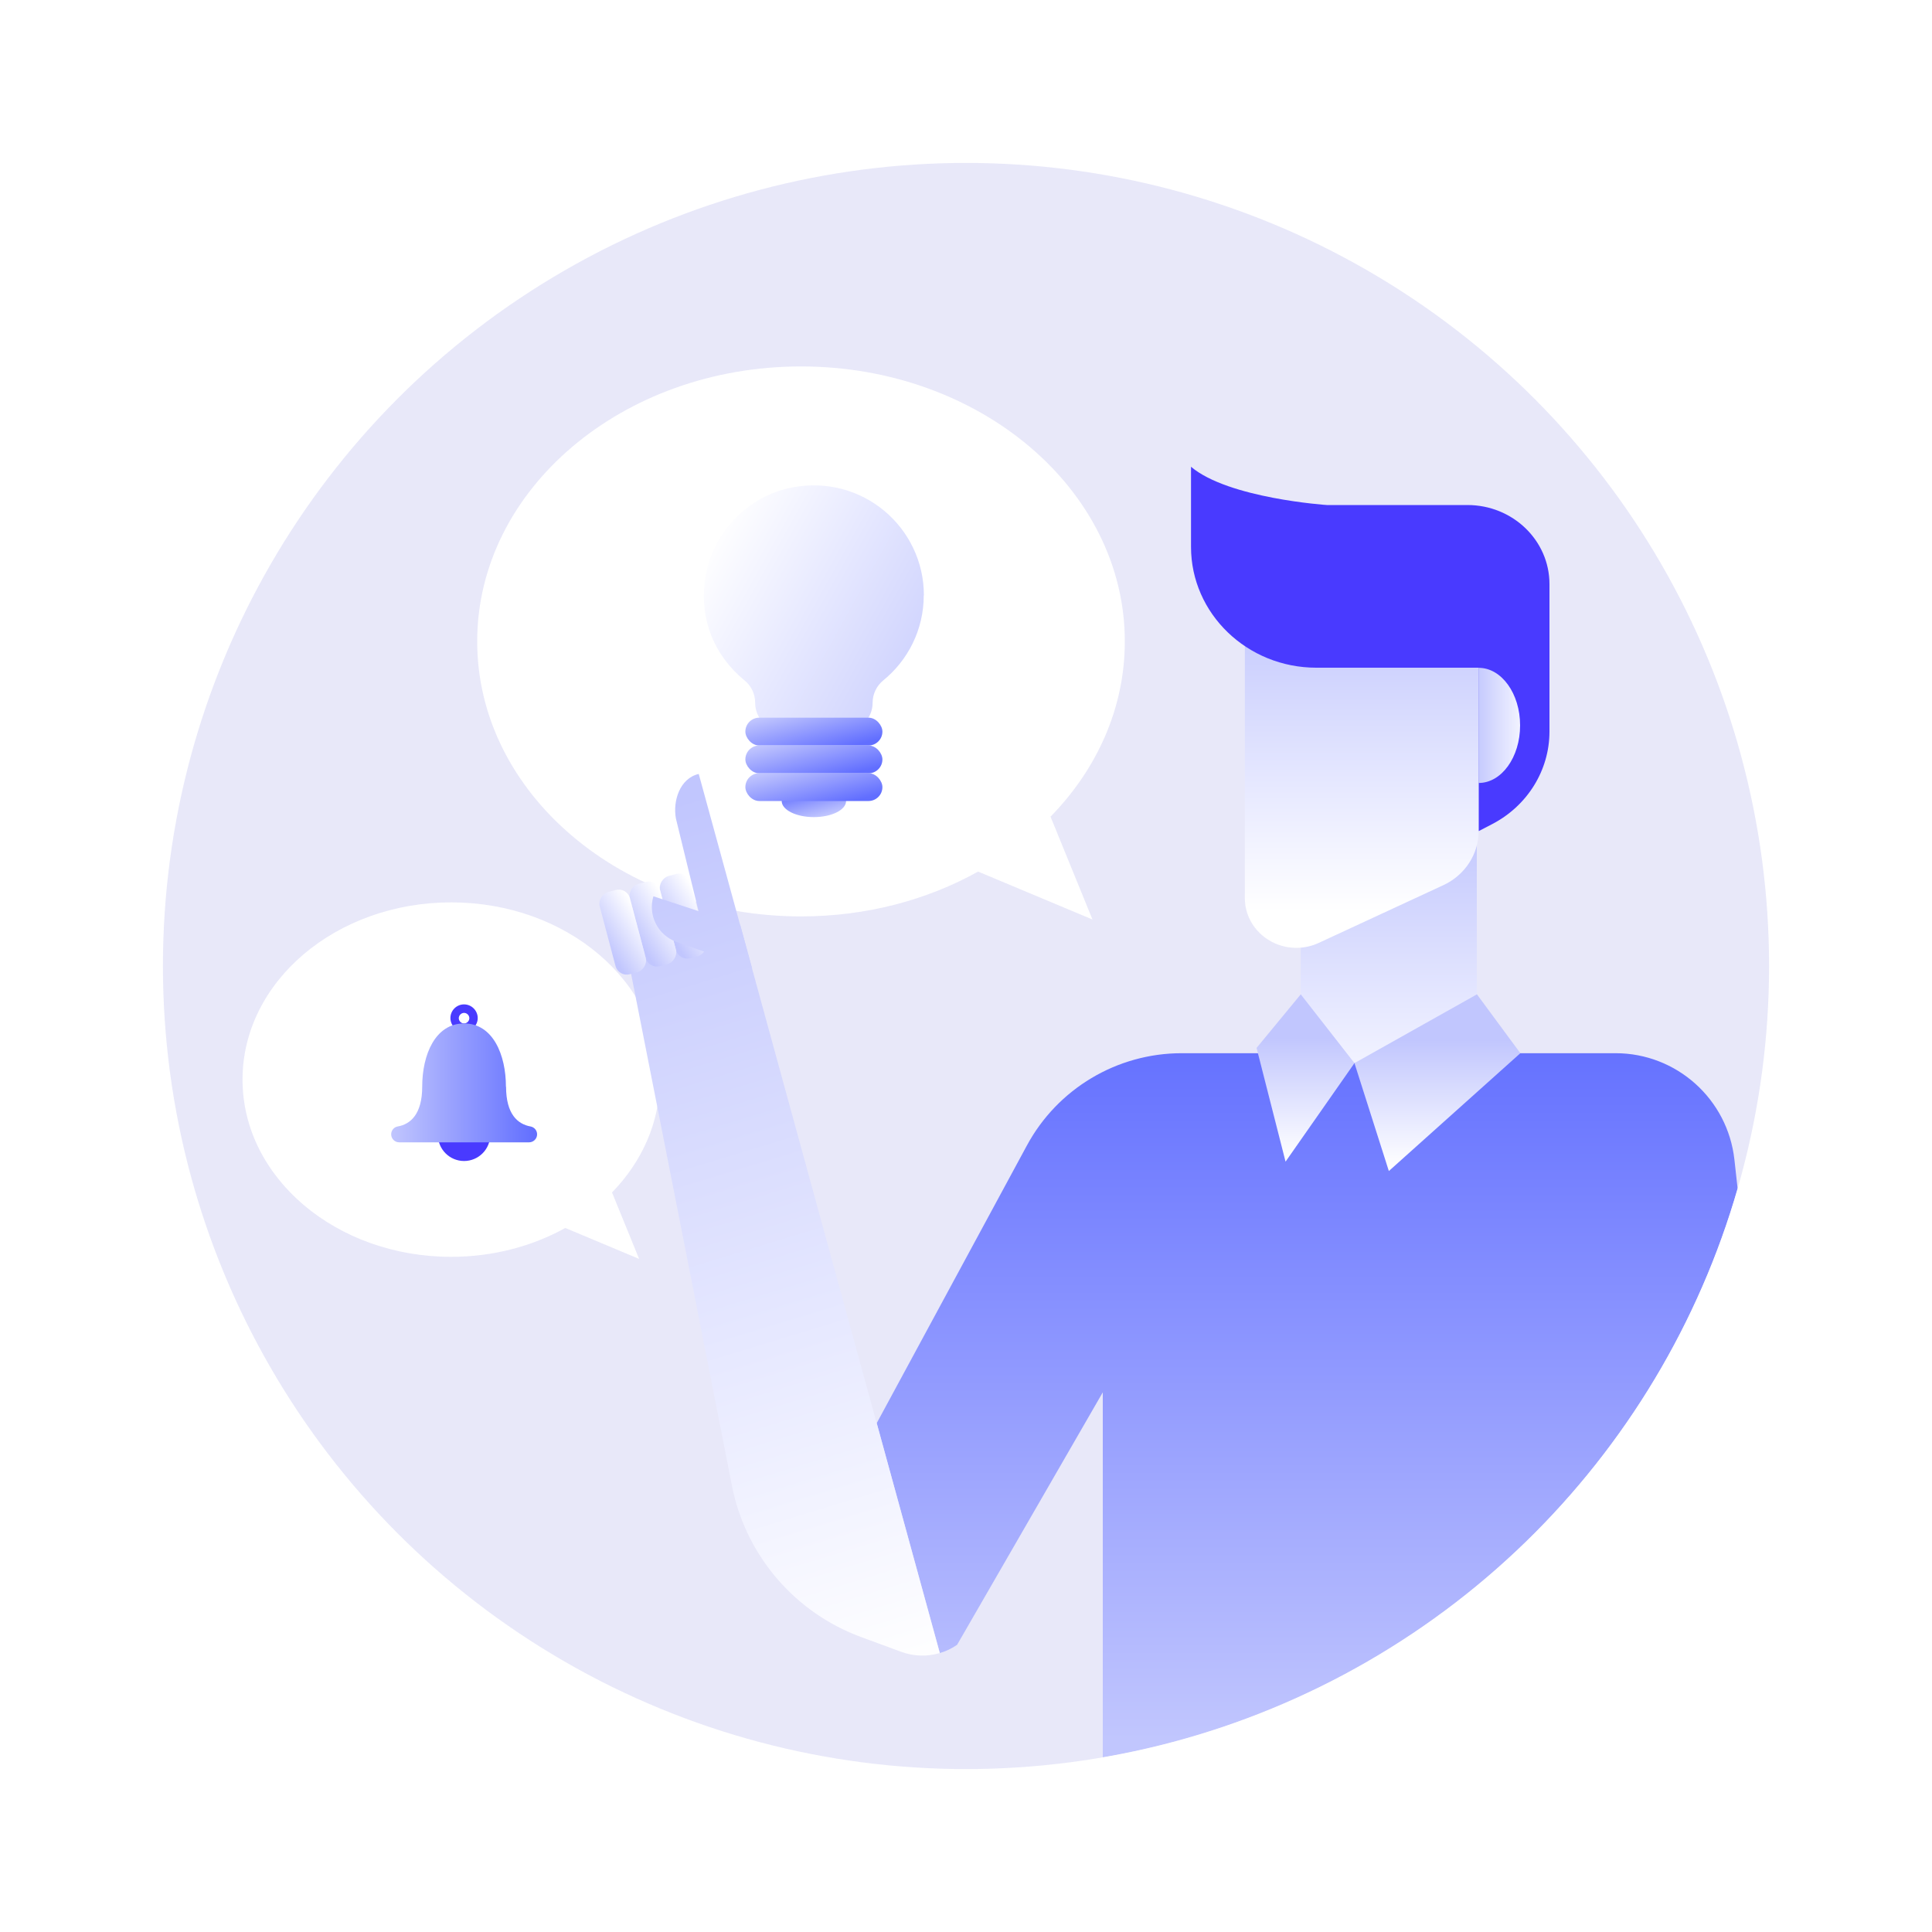 <?xml version="1.0" encoding="UTF-8"?>
<svg id="_Слой_1" data-name="Слой 1" xmlns="http://www.w3.org/2000/svg" xmlns:xlink="http://www.w3.org/1999/xlink" viewBox="0 0 150 150">
  <defs>
    <style>
      .cls-1 {
        fill: url(#_Безымянный_градиент_16-3);
      }

      .cls-1, .cls-2, .cls-3, .cls-4, .cls-5, .cls-6, .cls-7, .cls-8, .cls-9, .cls-10, .cls-11, .cls-12, .cls-13, .cls-14, .cls-15, .cls-16, .cls-17, .cls-18, .cls-19, .cls-20, .cls-21, .cls-22 {
        stroke-width: 0px;
      }

      .cls-2 {
        fill: url(#_Безымянный_градиент_37-3);
      }

      .cls-3 {
        fill: url(#_Безымянный_градиент_37-5);
      }

      .cls-4 {
        fill: url(#_Безымянный_градиент_37-4);
      }

      .cls-5 {
        fill: url(#_Безымянный_градиент_16-10);
      }

      .cls-6 {
        fill: url(#_Безымянный_градиент_16-5);
      }

      .cls-7 {
        fill: url(#_Безымянный_градиент_16-7);
      }

      .cls-23 {
        filter: url(#drop-shadow-3);
      }

      .cls-8 {
        fill: url(#_Безымянный_градиент_37-7);
      }

      .cls-9 {
        fill: none;
      }

      .cls-24 {
        filter: url(#drop-shadow-1);
      }

      .cls-10 {
        fill: #e8e8f9;
      }

      .cls-11 {
        fill: #493aff;
      }

      .cls-12 {
        fill: url(#_Безымянный_градиент_33);
      }

      .cls-13 {
        fill: url(#_Безымянный_градиент_16-9);
      }

      .cls-14 {
        fill: url(#_Безымянный_градиент_37);
      }

      .cls-15 {
        fill: url(#_Безымянный_градиент_16);
      }

      .cls-16 {
        fill: #fff;
      }

      .cls-17 {
        fill: url(#_Безымянный_градиент_37-2);
      }

      .cls-18 {
        fill: url(#_Безымянный_градиент_16-4);
      }

      .cls-25 {
        filter: url(#drop-shadow-2);
      }

      .cls-19 {
        fill: url(#_Безымянный_градиент_16-2);
      }

      .cls-26 {
        clip-path: url(#clippath);
      }

      .cls-20 {
        fill: url(#_Безымянный_градиент_37-6);
      }

      .cls-21 {
        fill: url(#_Безымянный_градиент_16-8);
      }

      .cls-22 {
        fill: url(#_Безымянный_градиент_16-6);
      }
    </style>
    <clipPath id="clippath">
      <circle class="cls-9" cx="75" cy="75" r="62.35"/>
    </clipPath>
    <filter id="drop-shadow-1" filterUnits="userSpaceOnUse">
      <feOffset dx="1" dy="1"/>
      <feGaussianBlur result="blur" stdDeviation="1"/>
      <feFlood flood-color="#9a9adb" flood-opacity=".75"/>
      <feComposite in2="blur" operator="in"/>
      <feComposite in="SourceGraphic"/>
    </filter>
    <linearGradient id="_Безымянный_градиент_37" data-name="Безымянный градиент 37" x1="40.69" y1="83.07" x2="29.36" y2="83.07" gradientUnits="userSpaceOnUse">
      <stop offset="0" stop-color="#616eff"/>
      <stop offset="1" stop-color="#c1c6fe"/>
    </linearGradient>
    <filter id="drop-shadow-2" filterUnits="userSpaceOnUse">
      <feOffset dx="1" dy="1"/>
      <feGaussianBlur result="blur-2" stdDeviation="1"/>
      <feFlood flood-color="#9a9adb" flood-opacity=".75"/>
      <feComposite in2="blur-2" operator="in"/>
      <feComposite in="SourceGraphic"/>
    </filter>
    <linearGradient id="_Безымянный_градиент_16" data-name="Безымянный градиент 16" x1="74.91" y1="53.5" x2="53.64" y2="41.68" gradientUnits="userSpaceOnUse">
      <stop offset="0" stop-color="#c1c6fe"/>
      <stop offset="1" stop-color="#fff"/>
    </linearGradient>
    <linearGradient id="_Безымянный_градиент_37-2" data-name="Безымянный градиент 37" x1="-108.19" y1=".67" x2="-108.81" y2="-1.73" gradientTransform="translate(-46.29 60.74) rotate(-180)" xlink:href="#_Безымянный_градиент_37"/>
    <linearGradient id="_Безымянный_градиент_37-3" data-name="Безымянный градиент 37" x1="62.64" y1="57.55" x2="61.68" y2="53.8" xlink:href="#_Безымянный_градиент_37"/>
    <linearGradient id="_Безымянный_градиент_37-4" data-name="Безымянный градиент 37" x1="62.64" y1="59.71" x2="61.68" y2="55.95" xlink:href="#_Безымянный_градиент_37"/>
    <linearGradient id="_Безымянный_градиент_37-5" data-name="Безымянный градиент 37" x1="62.64" y1="61.86" x2="61.68" y2="58.11" xlink:href="#_Безымянный_градиент_37"/>
    <filter id="drop-shadow-3" filterUnits="userSpaceOnUse">
      <feOffset dx="1" dy="1"/>
      <feGaussianBlur result="blur-3" stdDeviation="2"/>
      <feFlood flood-color="#9a9adb" flood-opacity=".75"/>
      <feComposite in2="blur-3" operator="in"/>
      <feComposite in="SourceGraphic"/>
    </filter>
    <linearGradient id="_Безымянный_градиент_16-2" data-name="Безымянный градиент 16" x1="106.83" y1="62.61" x2="106.83" y2="86.82" xlink:href="#_Безымянный_градиент_16"/>
    <linearGradient id="_Безымянный_градиент_37-6" data-name="Безымянный градиент 37" x1="102.21" y1="78.11" x2="102.21" y2="134.02" xlink:href="#_Безымянный_градиент_37"/>
    <linearGradient id="_Безымянный_градиент_37-7" data-name="Безымянный градиент 37" x1="69.9" y1="131.38" x2="69.9" y2="131.86" xlink:href="#_Безымянный_градиент_37"/>
    <linearGradient id="_Безымянный_градиент_16-3" data-name="Безымянный градиент 16" x1="47.1" y1="62.43" x2="67.54" y2="129.47" xlink:href="#_Безымянный_градиент_16"/>
    <linearGradient id="_Безымянный_градиент_33" data-name="Безымянный градиент 33" x1="104.72" y1="69.79" x2="104.72" y2="45.27" gradientUnits="userSpaceOnUse">
      <stop offset="0" stop-color="#fff"/>
      <stop offset="1" stop-color="#c1c6fe"/>
    </linearGradient>
    <linearGradient id="_Безымянный_градиент_16-4" data-name="Безымянный градиент 16" x1="113.44" y1="55.32" x2="117.99" y2="55.32" xlink:href="#_Безымянный_градиент_16"/>
    <linearGradient id="_Безымянный_градиент_16-5" data-name="Безымянный градиент 16" x1="110.6" y1="79.76" x2="110.6" y2="89.66" xlink:href="#_Безымянный_градиент_16"/>
    <linearGradient id="_Безымянный_градиент_16-6" data-name="Безымянный градиент 16" x1="100.36" y1="79.57" x2="100.36" y2="88.94" xlink:href="#_Безымянный_градиент_16"/>
    <linearGradient id="_Безымянный_градиент_16-7" data-name="Безымянный градиент 16" x1="43.17" y1="-96.42" x2="42.27" y2="-99.96" gradientTransform="translate(19.58 168.19) scale(.76 1)" xlink:href="#_Безымянный_градиент_16"/>
    <linearGradient id="_Безымянный_градиент_16-8" data-name="Безымянный градиент 16" x1="43.17" y1="-93.99" x2="42.27" y2="-97.53" gradientTransform="translate(17.23 166.38) scale(.76 1)" xlink:href="#_Безымянный_градиент_16"/>
    <linearGradient id="_Безымянный_градиент_16-9" data-name="Безымянный градиент 16" x1="43.17" y1="-91.56" x2="42.27" y2="-95.1" gradientTransform="translate(14.88 164.58) scale(.76 1)" xlink:href="#_Безымянный_градиент_16"/>
    <linearGradient id="_Безымянный_градиент_16-10" data-name="Безымянный градиент 16" x1="50.33" y1="61.44" x2="70.78" y2="128.49" xlink:href="#_Безымянный_градиент_16"/>
  </defs>
  <g class="cls-26">
    <circle class="cls-10" cx="75" cy="75" r="62.35"/>
    <circle class="cls-9" cx="75" cy="75" r="62.35"/>
    <path class="cls-16" d="m81.57,63.4c3.6-3.69,5.76-8.43,5.76-13.6,0-11.79-11.26-21.35-25.14-21.35s-25.14,9.56-25.14,21.35,11.26,21.35,25.14,21.35c5.08,0,9.8-1.28,13.75-3.48l8.88,3.72-3.26-7.99Z"/>
    <path class="cls-16" d="m47.51,92.59c2.32-2.38,3.72-5.44,3.72-8.77,0-7.6-7.25-13.76-16.2-13.76s-16.2,6.16-16.2,13.76,7.25,13.76,16.2,13.76c3.27,0,6.31-.83,8.86-2.24l5.73,2.4-2.1-5.15Z"/>
    <g class="cls-24">
      <path class="cls-11" d="m35.03,76.98c-.59,0-1.06.48-1.06,1.06s.48,1.06,1.06,1.06,1.06-.48,1.06-1.06-.48-1.06-1.06-1.06Zm0,1.48c-.23,0-.41-.19-.41-.41s.19-.41.41-.41.41.19.41.41-.19.41-.41.41Z"/>
      <circle class="cls-11" cx="35.03" cy="87.11" r="2.03"/>
      <path class="cls-14" d="m38.28,83.37c0-2.48-1.01-4.91-3.25-4.91s-3.25,2.43-3.25,4.91c0,2.13-.91,2.92-1.91,3.09-.29.05-.5.31-.5.61h0c0,.34.28.62.62.62h10.09c.34,0,.62-.28.62-.62h0c0-.3-.21-.55-.5-.61-1.01-.18-1.91-.96-1.91-3.09Z"/>
    </g>
    <g class="cls-25">
      <path class="cls-15" d="m70.73,45.22c0-5.27-4.78-9.43-10.25-8.37-3.39.66-6.1,3.44-6.69,6.84s.74,6.28,3.02,8.14c.52.42.82,1.06.82,1.73h0c0,1.24,1,2.24,2.24,2.24h4.64c1.24,0,2.24-1,2.24-2.24h0c0-.67.3-1.3.82-1.73,1.92-1.56,3.15-3.94,3.15-6.61Z"/>
      <ellipse class="cls-17" cx="62.19" cy="61.19" rx="2.5" ry="1.25"/>
      <rect class="cls-2" x="56.87" y="54.72" width="10.64" height="2.16" rx="1.08" ry="1.08"/>
      <rect class="cls-4" x="56.87" y="56.88" width="10.64" height="2.16" rx="1.08" ry="1.08"/>
      <rect class="cls-3" x="56.87" y="59.03" width="10.64" height="2.16" rx="1.08" ry="1.08"/>
    </g>
    <g class="cls-23">
      <rect class="cls-19" x="99.99" y="53.92" width="13.67" height="33.52"/>
      <path class="cls-20" d="m137.35,122.36l-33.19,26.92-19.54-10.07v-32.11l-11.31,19.6c-.41.29-.86.5-1.34.64l-4.9-17.85,11.65-21.54c2.38-4.42,7-7.18,12.03-7.18h5.81l7.6.77,12.88-.77h7.39c4.74,0,8.71,3.57,9.23,8.27l3.69,33.32Z"/>
      <polygon class="cls-8" points="69.9 131.62 69.9 131.62 69.9 131.62 69.9 131.62"/>
      <path class="cls-1" d="m71.97,127.34c-.96.29-2.02.27-3.02-.1l-3.12-1.15c-5.03-1.86-8.77-6.15-9.93-11.38l-8.17-41.46,6.19-.7-2.44-9.99c-.26-1.38.31-3.14,1.77-3.47l13.81,50.39,4.9,17.85Z"/>
      <g>
        <path class="cls-12" d="m113.8,55.84v7.69c0,1.79-1.06,3.41-2.73,4.19l-9.69,4.49c-.54.25-1.13.38-1.73.38h0c-2.21,0-4-1.73-4-3.86v-23.15h18.16v10.25Z"/>
        <path class="cls-11" d="m113.8,63.53l1.02-.53c2.76-1.42,4.48-4.19,4.48-7.2v-11.45c0-3.39-2.85-6.14-6.37-6.14h-10.91s-7.64-.51-10.55-2.97v6.22c0,5.18,4.36,9.38,9.73,9.38h12.61v12.68Z"/>
        <path class="cls-18" d="m113.8,50.85v8.94c1.78,0,3.22-2,3.22-4.47s-1.44-4.47-3.22-4.47Z"/>
      </g>
      <polygon class="cls-6" points="104.16 81.54 113.67 76.2 117.04 80.77 106.83 89.92 104.16 81.54"/>
      <polygon class="cls-22" points="99.99 76.2 104.16 81.54 98.81 89.19 96.56 80.36 99.99 76.2"/>
      <path class="cls-9" d="m84.62,107.1v7.27c0-.7-.88-1-1.31-.44l-8.89,11.72c-.32.42-.69.77-1.11,1.05l11.31-19.6Z"/>
      <rect class="cls-7" x="48.74" y="68.91" width="6.6" height="2.43" rx=".9" ry=".9" transform="translate(106.51 1.87) rotate(75.17)"/>
      <rect class="cls-21" x="46.39" y="69.53" width="6.6" height="2.43" rx=".9" ry=".9" transform="translate(105.36 4.6) rotate(75.17)"/>
      <rect class="cls-13" x="44.04" y="70.15" width="6.6" height="2.43" rx=".9" ry=".9" transform="translate(104.22 7.34) rotate(75.17)"/>
      <path class="cls-5" d="m56.47,70.8l-6.74-2.21h0c-.44,1.46.34,3.01,1.77,3.53l5.9,2.08-.93-3.4Z"/>
    </g>
  </g>
</svg>